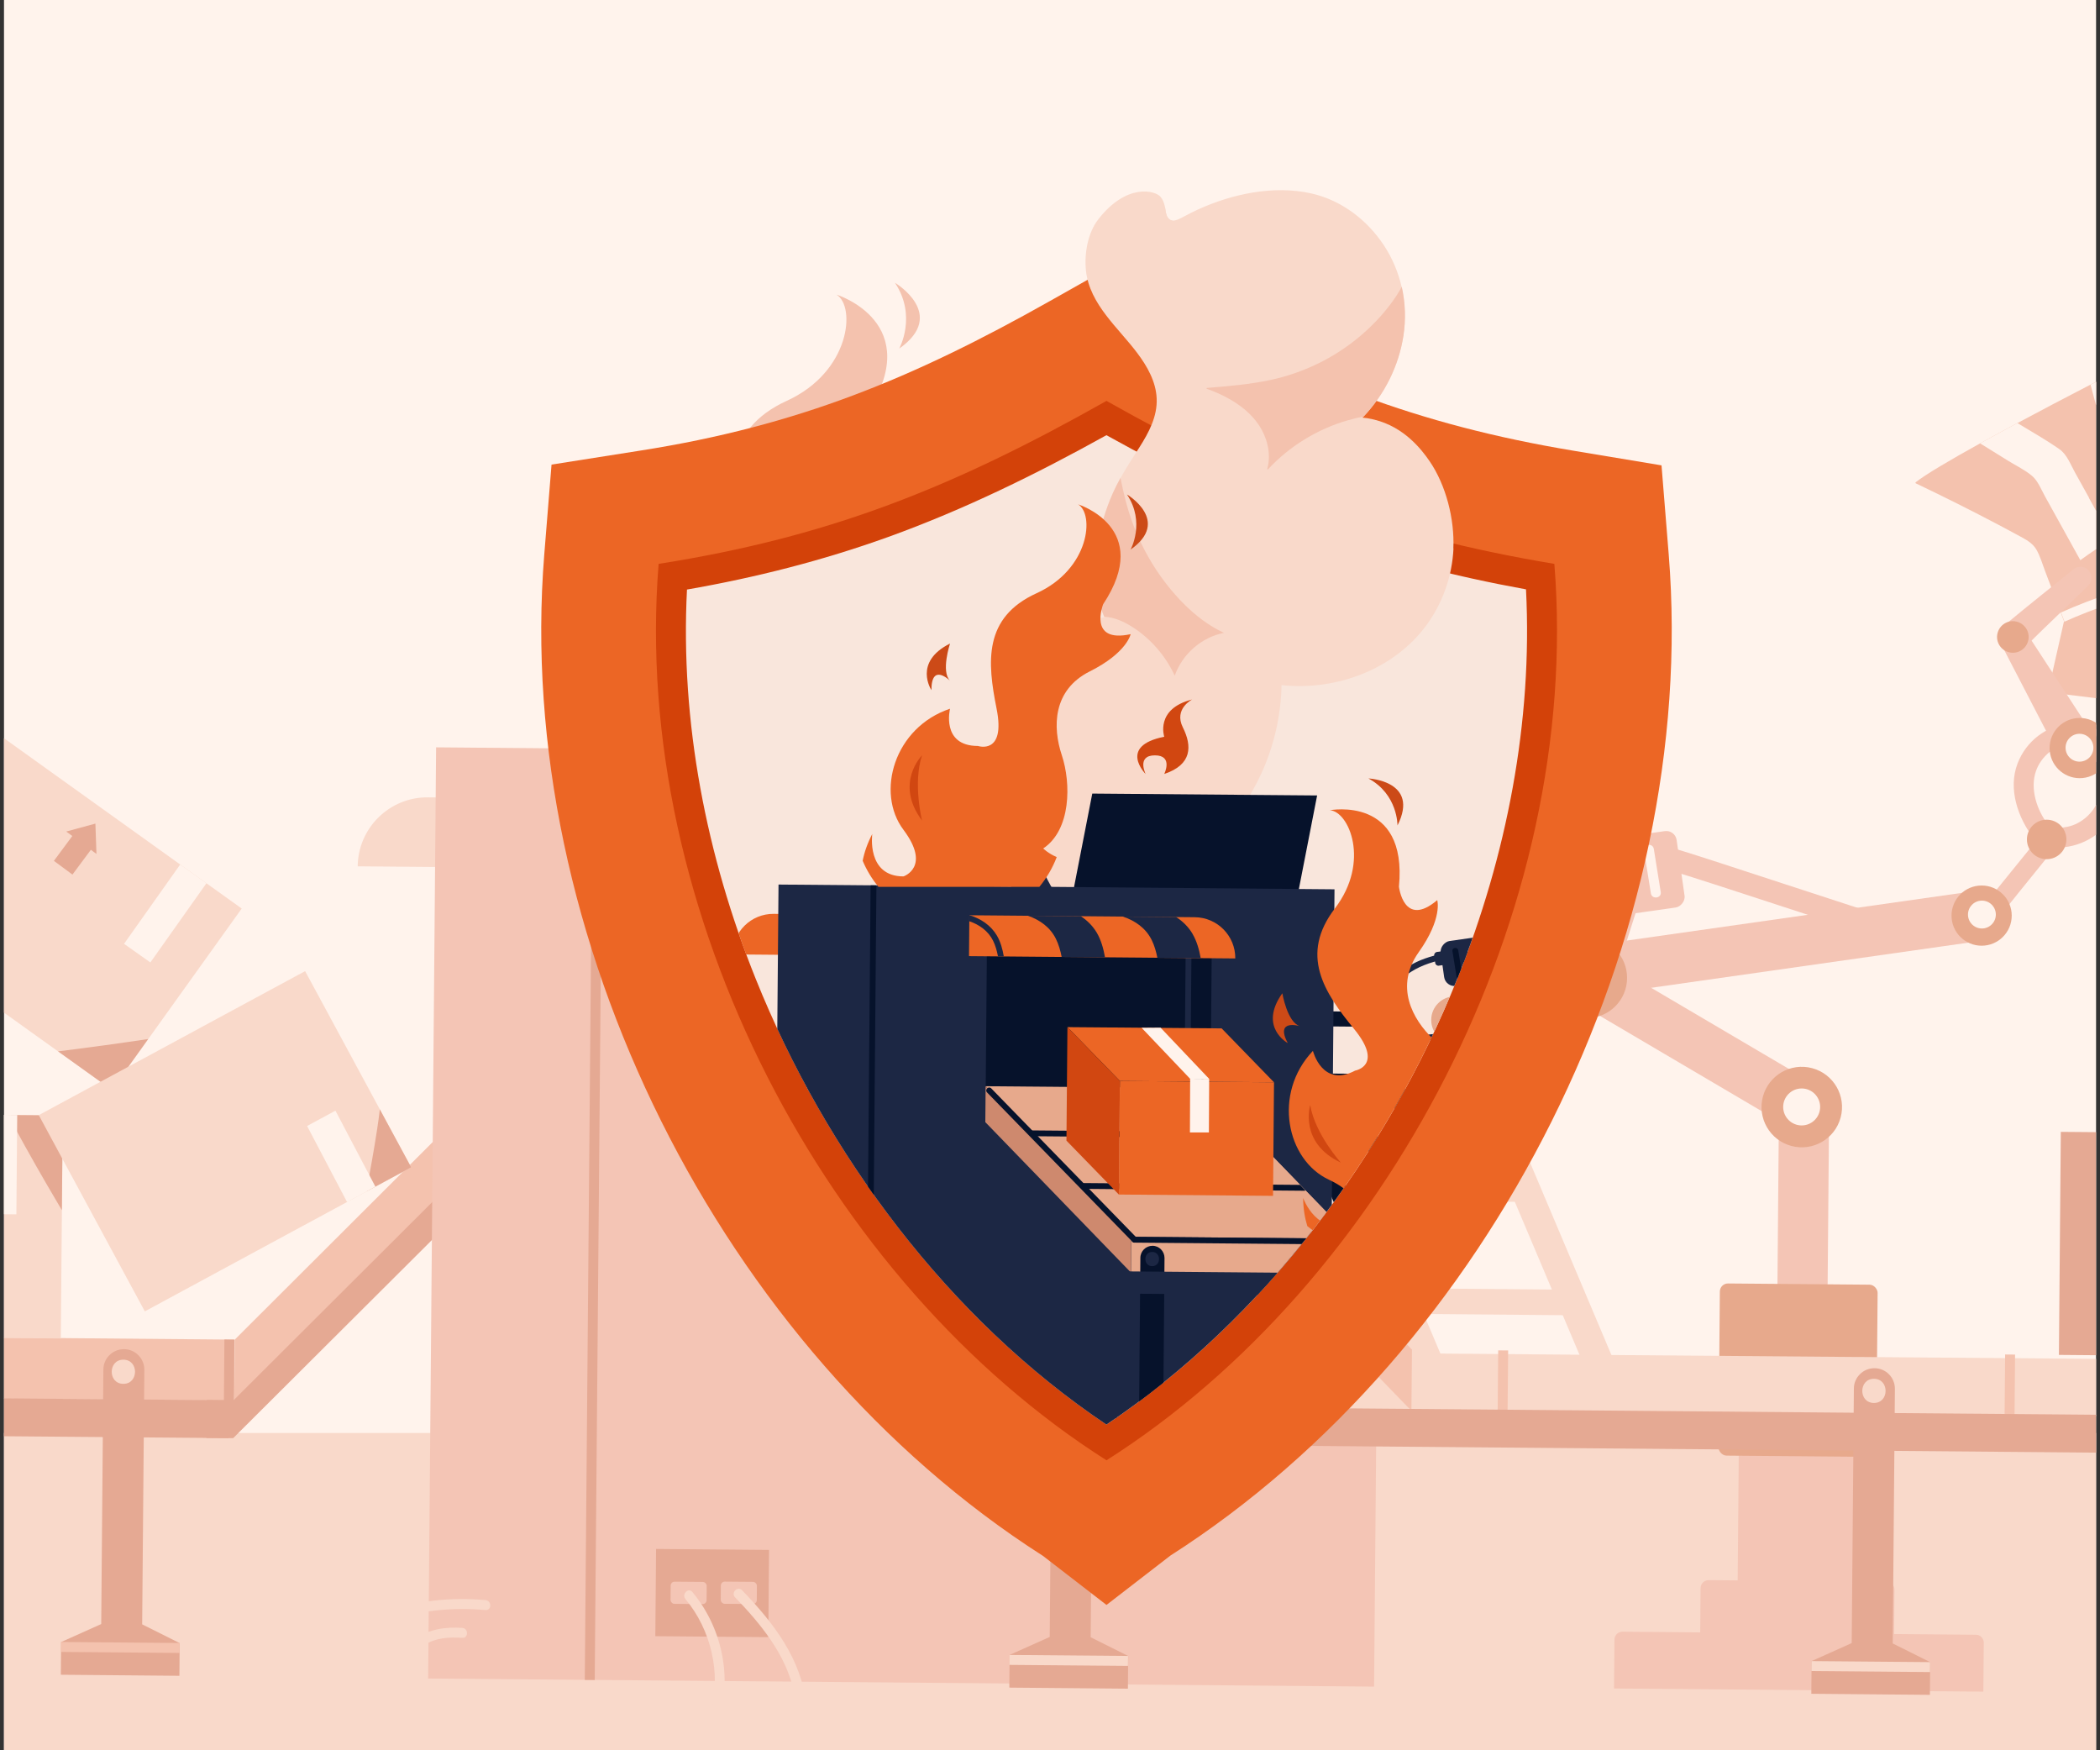 <?xml version="1.0" encoding="UTF-8"?>
<svg id="Layer_1" data-name="Layer 1" xmlns="http://www.w3.org/2000/svg" xmlns:xlink="http://www.w3.org/1999/xlink" viewBox="0 0 300 250">
  <rect x="0" y="0" width="300" height="250" fill="#333333" stroke="none"/>
  <defs>
    <style>
      .cls-1 {
        clip-path: url(#clippath);
      }

      .cls-2, .cls-3 {
        fill: none;
      }

      .cls-2, .cls-3, .cls-4, .cls-5, .cls-6, .cls-7, .cls-8, .cls-9, .cls-10, .cls-11, .cls-12, .cls-13, .cls-14, .cls-15 {
        stroke-width: 0px;
      }

      .cls-16 {
        clip-path: url(#clippath-1);
      }

      .cls-17 {
        clip-path: url(#clippath-4);
      }

      .cls-3 {
        clip-rule: evenodd;
      }

      .cls-18 {
        fill: #f9e6dc;
      }

      .cls-18, .cls-19 {
        fill-rule: evenodd;
      }

      .cls-19 {
        fill: #d34209;
      }

      .cls-4 {
        fill: #f4c2ae;
      }

      .cls-5 {
        fill: #f4c5b5;
      }

      .cls-6 {
        fill: #f9d9ca;
      }

      .cls-7 {
        fill: #1c2744;
      }

      .cls-8 {
        fill: #d14711;
      }

      .cls-9 {
        fill: #cc4a17;
      }

      .cls-10 {
        fill: #ce896e;
      }

      .cls-11 {
        fill: #fff3ec;
      }

      .cls-12 {
        fill: #e5a993;
      }

      .cls-13 {
        fill: #ec6625;
      }

      .cls-14 {
        fill: #e7a98c;
      }

      .cls-15 {
        fill: #06122b;
      }
    </style>
    <clipPath id="clippath">
      <rect class="cls-2" x=".57" width="298.87" height="250"/>
    </clipPath>
    <clipPath id="clippath-1">
      <path class="cls-3" d="m148.94,222.2c-45.98-29.41-75.58-88.45-71.19-142.97l1.04-12.87,12.75-2.01c22.38-3.52,38.82-10.28,58.48-21.37l8.05-4.54,8.05,4.54c19.76,11.15,36.16,17.65,58.62,21.39l12.62,2.1,1.03,12.75c4.39,54.52-25.21,113.57-71.19,142.97l-9.13,7.05-9.13-7.05Z"/>
    </clipPath>
    <clipPath id="clippath-4">
      <path class="cls-3" d="m217.81,99.05c.37-4.95.44-9.91.19-14.87-.06-.01-.13-.02-.19-.04V20.75h-68.07v45.86c-7.4,3.8-14.96,7.24-22.83,10.08-9.41,3.39-18.97,5.81-28.78,7.52-.97,18.93,2.77,38.04,9.81,55.58,10.04,25.01,27.57,48.57,50.12,63.69,22.55-15.12,40.08-38.68,50.12-63.69,5.19-12.94,8.58-26.73,9.62-40.68h0v-.06Z"/>
    </clipPath>
  </defs>
  <g>
    <rect class="cls-11" x=".57" width="298.87" height="250"/>
    <g class="cls-1">
      <rect class="cls-6" x="-42.61" y="204.68" width="514.58" height="45.32"/>
      <g>
        <g>
          <polygon class="cls-6" points="249.87 240.06 245.31 240.02 191.31 112.33 195.88 112.36 249.87 240.06"/>
          <polygon class="cls-6" points="225.52 240.05 220.96 240.01 212.57 220.17 212.57 220.17 211.02 216.5 211.01 216.5 205.72 203.98 205.72 203.98 204.17 200.31 204.17 200.31 198.81 187.64 198.14 186.06 197.26 183.98 191.96 171.45 190.8 168.69 190.42 167.79 166.96 112.32 171.53 112.36 194.98 167.82 196.53 171.49 201.83 184.02 203.38 187.68 208.74 200.36 208.74 200.36 210.29 204.02 210.29 204.03 215.58 216.55 215.59 216.55 217.13 220.22 217.14 220.22 225.52 240.05"/>
          <rect class="cls-6" x="186.69" y="137.6" width="18.97" height="3.65" transform="translate(1.2 -1.68) rotate(.49)"/>
          <rect class="cls-6" x="192.85" y="152.77" width="18.97" height="3.65" transform="translate(1.34 -1.73) rotate(.49)"/>
          <polygon class="cls-6" points="217.7 168.02 217.67 171.67 191.96 171.45 190.8 168.69 190.42 167.79 217.7 168.02"/>
          <polygon class="cls-6" points="225.06 184.22 225.03 187.87 198.81 187.64 198.14 186.06 197.26 183.98 225.06 184.22"/>
          <polygon class="cls-15" points="232.44 200.61 232.41 204.27 230.18 204.24 210.29 204.03 207.25 204 205.72 203.98 205.72 203.98 204.17 200.31 205.69 200.33 208.74 200.36 228.63 200.57 232.44 200.61"/>
          <polygon class="cls-6" points="239.8 216.81 239.77 220.46 217.14 220.22 214.09 220.19 212.57 220.17 212.57 220.17 211.02 216.5 212.54 216.52 215.59 216.55 239.8 216.81"/>
        </g>
        <g>
          <path class="cls-4" d="m345.04,82.73c-7.02-5.03-23.1-15.38-23.1-15.38,0,0-6.52-17.84-7.67-18.79-.41-.33-.83-.61-1.37-.58-.64.04-1.29.43-1.87.68-.52.23-5.2,2.56-11.1,5.61-.43.22-.86.44-1.29.67-3.33,1.72-6.97,3.63-10.44,5.49-1.85.99-3.65,1.97-5.33,2.9-4.26,2.36-7.73,4.4-9.2,5.55-.05.04-.04.13.02.16,3.99,1.9,7.94,3.88,11.85,5.94.99.52,1.98,1.05,2.97,1.59.93.51,1.86.99,2.41,1.94.53.92.84,2,1.21,2.99l1.21,3.2c.35.93.7,1.85,1.05,2.78.16.42.32.84.47,1.25,0,.03-.01.06-.02.09-.75,3.31-1.5,6.62-2.25,9.94-.01.07.03.12.1.13,4.14.51,8.28,1.03,12.42,1.54,2.07.26,4.14.51,6.21.77.24.03.47.06.7.09.15.02.55.14.7.09.08-.03.15-.09.21-.16.14-.15.25-.36.36-.49.19-.23.4-.45.6-.66.38-.39.79-.77,1.21-1.12,1.31-1.08,2.81-1.96,4.4-2.56.49-.18.98-.34,1.48-.47.29-.08.59-.15.88-.21.2-.04.38-.09.55-.15.42-.15.74-.38.95-.86.35-.81.52-1.73.77-2.58.13-.45.24-.89.38-1.33.21-.66.58-.96,1.21-1.19,1.93-.71,3.88-1.35,5.82-2.03,4.47-1.56,8.94-3.12,13.41-4.68.08-.03.11-.12.05-.17Z"/>
          <path class="cls-11" d="m322.98,77.64c-.03.93-.05,1.87-.08,2.8-.06,2.13-.13,4.26-.19,6.4-.09,2.91-.17,5.82-.26,8.74-.17.06-.35.11-.55.15-.29.06-.59.13-.88.21.11-3.57.21-7.14.32-10.7.06-2.07.12-4.13.18-6.2.02-.6.04-1.2.05-1.8.02-.63,0-.89-.6-1.16-.88-.38-1.94-.54-2.86-.78-4.02-1.06-8.08-1.92-12.15-2.75-1.64-.34-2.32-1.15-2.85-2.7-.67-1.96-1.3-3.94-1.91-5.92-.92-2.97-1.76-5.97-2.55-8.98.44-.23.87-.45,1.29-.67.96,3.68,2.01,7.32,3.15,10.95.31.99.63,1.97.96,2.96.27.8.47,2.22,1.27,2.7.79.47,2.09.49,2.98.67,1.04.21,2.07.43,3.1.65,2,.44,3.99.91,5.96,1.42,1.09.28,2.17.57,3.25.87.67.19,1.47.32,1.97.86.57.63.44,1.51.42,2.29Z"/>
          <rect class="cls-5" x="248.31" y="204.85" width="17.03" height="22.79" transform="translate(1.87 -2.2) rotate(.49)"/>
          <rect class="cls-5" x="254.01" y="159.13" width="7.17" height="26.38" transform="translate(1.49 -2.21) rotate(.49)"/>
          <path class="cls-5" d="m295.76,103.28c-3.41.38-6.31,2.55-7.54,5.78-1.39,3.62.06,7.78,2.32,10.7.47.61,1.5.5,2.01.02.61-.58.49-1.41.02-2.01-1.59-2.05-2.61-5.12-1.71-7.66.72-2.05,2.71-3.74,4.88-3.98.77-.09,1.42-.57,1.43-1.41.01-.7-.65-1.52-1.41-1.43Z"/>
          <path class="cls-5" d="m294.89,121.01c3.41-.38,6.31-2.55,7.54-5.78,1.39-3.62-.06-7.78-2.32-10.7-.47-.61-1.5-.5-2.01-.02-.61.58-.49,1.41-.02,2.01,1.59,2.05,2.61,5.12,1.71,7.66-.72,2.05-2.71,3.74-4.88,3.98-.77.09-1.42.57-1.43,1.41-.01.7.65,1.52,1.41,1.43Z"/>
          <path class="cls-5" d="m234.67,125.28c-.08-.1-.2-.17-.37-.16-1.43.02-2.87.07-4.3.14-.25-.08-.55,0-.65.32-1.44,4.54-2.89,9.09-4.33,13.63-.05.17-.02.32.07.43.02.28.26.56.62.48,1.17-.27,2.36-.25,3.55-.32.2-.01.44,0,.68-.03.25.19.69.16.82-.24,1.44-4.54,2.89-9.09,4.33-13.63.11-.35-.14-.58-.42-.62Z"/>
          <path class="cls-7" d="m238.59,121.02s-.04-.01-.06-.02c-.35-.1-.6.02-.66.17-.11.03-.18.1-.19.19-.05.8-.07,1.6-.07,2.4-.09.13-.02.3.3.39l.73.2c-.03-1.11-.05-2.22-.05-3.33Z"/>
          <path class="cls-5" d="m270.4,131.24c-4.09-1.14-27.52-9.02-31.61-10.16,0,1.11.02,2.22.05,3.33,4.15,1.16,27.66,9.05,31.81,10.22-.09-1.13-.17-2.26-.26-3.39Z"/>
          <path class="cls-5" d="m291.79,118.98c-4.4,5.42-8.92,10.98-10.13,12.6,1.11.07,2.23.13,3.35.18,1.11-1.49,4.95-6.23,8.95-11.16-.72-.54-1.45-1.09-2.17-1.63Z"/>
          <path class="cls-5" d="m227.39,141.62c-.27-.22-.51-.33-.86-.21-.25.09-.41.25-.48.47-.33.12-.93.25-1.06.29-.37.12-.73.23-1.1.34-.86.25-1.73.47-2.61.61-1.55.24-3.15.21-4.65-.27-3-.97-4.51-3.88-4.64-6.89-.14-3.31,1.19-6.14,3.99-7.94,2.72-1.75,5.99-2.71,9.15-3.29.9-.16.53-1.54-.37-1.37-5.37.98-12.42,3.27-13.88,9.27-.62,2.55-.41,5.4.8,7.75,1.24,2.42,3.58,3.84,6.24,4.2,1.69.23,3.39.03,5.03-.35.94-.22,1.86-.51,2.77-.81.6-.2,1.47-.31,1.77-.94.13-.26.15-.65-.1-.86Z"/>
          <path class="cls-5" d="m231.73,233.29h50.49c.63,0,1.14.51,1.14,1.14v6.98h-52.76v-6.98c0-.63.51-1.14,1.14-1.14Z" transform="translate(2.05 -2.2) rotate(.49)"/>
          <path class="cls-5" d="m244.05,225.82h25.42c.63,0,1.14.51,1.14,1.14v6.98h-27.7v-6.98c0-.63.51-1.14,1.14-1.14Z" transform="translate(1.98 -2.2) rotate(.49)"/>
          <rect class="cls-14" x="245.59" y="183.42" width="22.54" height="24.59" rx="1.16" ry="1.16" transform="translate(1.69 -2.2) rotate(.49)"/>
          <rect class="cls-5" x="238.1" y="130.94" width="7.17" height="35.47" transform="translate(492.44 15.85) rotate(120.49)"/>
          <rect class="cls-5" x="251.33" y="106.76" width="7.17" height="56.01" transform="translate(352.43 -136.6) rotate(81.9)"/>
          <rect class="cls-5" x="226.35" y="116.82" width="11.02" height="16.61" rx="1.49" ry="1.49" transform="translate(323.07 -122.05) rotate(81.9)"/>
          <rect class="cls-11" x="224.11" y="120.25" width="3.36" height="8.14" rx=".45" ry=".45" transform="translate(317.07 -116.73) rotate(81.9)"/>
          <circle class="cls-14" cx="257.38" cy="158.11" r="5.75" transform="translate(37.95 365.7) rotate(-74.97)"/>
          <circle class="cls-11" cx="257.38" cy="158.11" r="2.64"/>
          <circle class="cls-14" cx="226.69" cy="139.67" r="5.75"/>
          <circle class="cls-14" cx="283.09" cy="130.78" r="4.3"/>
          <circle class="cls-14" cx="292.38" cy="119.9" r="2.82"/>
          <path class="cls-5" d="m298.18,103.68c-2.84-4.35-5.68-8.7-8.53-13.06-.08-.13-.2-.2-.31-.22-.12-.05-.26-.05-.41.04-.81.52-1.73.89-2.6,1.31-.15.07-.23.19-.26.31-.04.11-.04.24.03.38,2.39,4.61,4.79,9.23,7.18,13.84.13.24.35.3.56.25,0,0,0,0,0,0,.7-.16,1.24-.6,1.87-.93.63-.33,1.27-.6,1.82-1.07.04-.03.07-.06.09-.1.38.08.83-.34.55-.77Z"/>
          <path class="cls-5" d="m298.42,81.53s-.01-.02-.02-.02c-.54-.65-1.51-.74-2.17-.21-3.83,3.1-5.74,4.57-10.2,8.27-.12.1.27.3.27.42-.04.17.04.37.31.53.71.4,1.29,1,1.51,1.78.11.38.32.52.52.52.12.01.25,0,.36-.12,4.19-4.16,6.07-5.83,9.32-9.06.57-.57.61-1.48.1-2.1Z"/>
          <path class="cls-14" d="m289.7,91.66c-.38,1.19-1.64,1.85-2.83,1.47-1.19-.38-1.85-1.64-1.47-2.83.38-1.19,1.64-1.85,2.83-1.47,1.19.38,1.85,1.64,1.47,2.83Z"/>
          <path class="cls-5" d="m299.4,104.36s-.02.08-.02.13c-.02.72.17,1.39.3,2.08.14.69.13,1.39.44,2.03,0,0,0,0,0,0,.08.19.27.33.54.28,5.1-1.01,10.2-2.03,15.29-3.04.15-.03.26-.11.32-.21.08-.1.12-.23.08-.4-.21-.94-.5-1.89-.6-2.84-.02-.18-.11-.29-.22-.35-.09-.08-.21-.12-.37-.11-5.17.5-10.35,1-15.52,1.5-.5.05-.56.66-.26.91Z"/>
          <circle class="cls-14" cx="297.1" cy="106.85" r="4.3"/>
          <circle class="cls-11" cx="226.54" cy="139.51" r="2.64"/>
          <circle class="cls-11" cx="283.13" cy="130.63" r="1.99"/>
          <circle class="cls-11" cx="297.07" cy="106.8" r="1.99"/>
          <path class="cls-11" d="m226.09,122.91l.99,6.16c.14.9,1.55.72,1.41-.18l-.99-6.16c-.14-.9-1.55-.72-1.41.18Z"/>
          <path class="cls-11" d="m230.56,122.14l.99,6.16c.14.9,1.55.72,1.41-.18l-.99-6.16c-.14-.9-1.55-.72-1.41.18Z"/>
          <path class="cls-11" d="m234.85,121.44l.99,6.16c.14.9,1.55.72,1.41-.18l-.99-6.16c-.14-.9-1.55-.72-1.41.18Z"/>
          <path class="cls-11" d="m298.43,71.09c-.67-1.2-1.33-2.4-2-3.6-.63-1.13-1.15-2.59-2.24-3.34-1.92-1.34-3.98-2.51-5.99-3.72-1.85.99-3.65,1.97-5.33,2.9.13.08.25.15.38.23,1.22.76,2.45,1.52,3.67,2.28,1.1.68,2.38,1.29,3.36,2.12.87.74,1.33,1.98,1.87,2.95.7,1.26,1.4,2.53,2.1,3.79.98,1.77,1.96,3.54,2.94,5.31,1.46-1.06,2.96-2.06,4.49-3.01-1.09-1.97-2.18-3.94-3.27-5.9Z"/>
          <path class="cls-11" d="m313.93,100.07c-.21.21-.41.43-.6.66-.11.13-.23.34-.36.49,0,0-.01-.01-.01-.02-.86-1.42-1.71-2.84-2.57-4.27-.7-1.17-1.4-2.18-1.52-3.56-.27-3.02-.31-6.08-.35-9.12-4.69,1.08-9.25,2.6-13.64,4.57,0-.03.01-.06.02-.09-.16-.42-.32-.83-.47-1.25,4.69-2.09,9.58-3.7,14.61-4.8.46-.1.89.22.89.69.04,3.09.14,6.18.32,9.26.05.84.16,1.54.59,2.28.35.61.72,1.2,1.09,1.8l2.02,3.36Z"/>
        </g>
        <path class="cls-15" d="m187.28,105.26l-51.34-.44c-.91,0-.93,1.41-.01,1.42l51.34.44c.91,0,.93-1.41.01-1.42Z"/>
        <g>
          <g>
            <g>
              <polygon class="cls-4" points="32.06 191.33 -11.54 190.95 -20.1 190.87 -20.13 190.87 -32.46 190.76 -33.88 190.75 -104.9 190.11 -106.32 190.1 -126.71 189.92 -126.79 198.65 -106.39 198.83 -104.97 198.84 -33.96 199.47 -32.54 199.49 -20.22 199.6 -20.21 199.6 31.99 200.06 33.46 200.07 33.54 191.35 32.06 191.33"/>
              <polygon class="cls-4" points="33.54 191.34 69.56 155.4 69.49 164.13 33.47 200.06 33.54 191.34"/>
            </g>
            <rect class="cls-12" x="28.37" y="194.99" width="8.73" height="1.42" transform="translate(-163.24 226.76) rotate(-89.51)"/>
          </g>
          <polygon class="cls-12" points="9.74 199.81 9.65 199.81 -13.39 199.61 -126.79 198.64 -126.83 204.06 9.69 205.22 9.72 205.22 32.64 205.41 32.69 200 9.74 199.81"/>
          <polygon class="cls-12" points="70.17 163.3 33.36 200.01 29.53 199.97 29.49 205.39 33.31 205.42 70.13 168.72 70.17 163.3"/>
          <g>
            <path class="cls-12" d="m20.31,232.02l.31-36.36c.01-1.62-1.29-2.94-2.9-2.95h0c-1.62-.01-2.94,1.29-2.95,2.9l-.31,36.36-5.73,2.57-.04,4.67,16.94.15.04-4.67-5.35-2.67Z"/>
            <path class="cls-6" d="m17.64,194.21c-2.22-.02-2.25,3.43-.03,3.45,2.22.02,2.25-3.43.03-3.45Z"/>
            <rect class="cls-4" x="16.48" y="226.86" width="1.42" height="16.94" transform="translate(-218.28 250.49) rotate(-89.51)"/>
          </g>
          <g>
            <polygon class="cls-6" points="34.53 129.77 21.18 148.41 15.97 155.67 8.29 150.17 -19.2 130.48 -.64 104.58 25.74 123.48 29.49 126.16 34.53 129.77"/>
            <path class="cls-12" d="m8.29,150.17l7.68,5.5,5.2-7.26c-4.29.64-8.58,1.23-12.88,1.76Z"/>
            <rect class="cls-6" x="-28.74" y="153.44" width="31.86" height="43.26" transform="translate(-187.76 160.76) rotate(-89.51)"/>
            <path class="cls-12" d="m1.14,159.26c.31.57.62,1.15.93,1.72,2,3.67,4.06,7.3,6.19,10.89.19.33.39.65.58.98l.12-13.52-7.82-.07Z"/>
            <g>
              <polygon class="cls-6" points="58.74 166.73 53.64 169.49 52.34 170.19 49.59 171.68 44.01 174.7 42.76 175.37 20.69 187.31 5.54 159.28 27.61 147.35 27.68 147.31 28.86 146.67 28.86 146.67 34.41 143.67 38.46 141.48 43.59 138.71 54.26 158.45 58.74 166.73"/>
              <path class="cls-12" d="m54.26,158.45c-.11.94-.23,1.88-.38,2.82-.45,2.98-1,5.95-1.54,8.92l6.4-3.46-4.48-8.28Z"/>
            </g>
            <path class="cls-11" d="m-2.15,159.22l-.12,14.19,4.61.04.12-14.19-4.61-.04Z"/>
            <path class="cls-11" d="m25.74,123.48l-8.02,11.33,3.76,2.66,8.01-11.31-3.75-2.68Z"/>
            <path class="cls-11" d="m47.92,158.64l-4.05,2.19,5.71,10.86,2.76-1.49,1.29-.7-5.71-10.86Z"/>
            <polygon class="cls-12" points="13.78 121.97 13.63 117.64 9.46 118.77 10.33 119.41 7.7 122.96 10.35 124.92 12.98 121.38 13.78 121.97"/>
          </g>
        </g>
        <g>
          <path class="cls-6" d="m51.1,123.74l64.73.56.09-9.94-54.79-.47c-5.49-.05-9.98,4.37-10.03,9.86Z"/>
          <polygon class="cls-6" points="119.94 110.06 174.59 110.53 165.12 86.57 110.47 86.1 119.94 110.06"/>
          <polygon class="cls-12" points="188.18 110.84 133.53 110.38 138.55 84.65 193.21 85.12 188.18 110.84"/>
          <rect class="cls-5" x="62.8" y="106.27" width="133.01" height="135.14" transform="translate(-45.64 301.64) rotate(-89.51)"/>
          <rect class="cls-12" x="112.77" y="119.97" width="54.65" height="42.21" transform="translate(1.22 -1.2) rotate(.49)"/>
          <rect class="cls-12" x="93.66" y="221.32" width="16.14" height="12.46" transform="translate(1.96 -.87) rotate(.49)"/>
          <path class="cls-6" d="m161.26,122.99l-.23,26.99c0,.91,1.41.93,1.42.01l.23-26.99c0-.91-1.41-.93-1.42-.01Z"/>
          <rect class="cls-12" x="18.32" y="172.74" width="133.01" height="1.42" transform="translate(-89.35 256.79) rotate(-89.51)"/>
          <polygon class="cls-6" points="454.24 195.34 304.77 194.14 304 194.13 265.36 193.82 264.58 193.82 224.12 193.49 223.35 193.48 184.71 193.17 183.93 193.17 177.23 193.11 177.21 193.11 172.55 193.08 148.03 192.88 147.95 201.06 177.16 201.29 177.16 201.29 183.86 201.35 184.64 201.35 223.28 201.66 224.05 201.67 264.51 201.99 265.29 202 303.93 202.31 304.7 202.32 454.17 203.52 454.24 195.34"/>
          <polygon class="cls-4" points="166.35 156.23 112.63 155.77 147.99 192.36 201.71 192.82 166.35 156.23"/>
          <polygon class="cls-6" points="148.03 192.32 112.63 155.77 112.55 164.5 147.95 201.05 148.03 192.32"/>
          <polygon class="cls-4" points="201.71 192.78 201.63 201.51 181.88 181.11 180.49 179.67 169.49 168.32 168.1 166.88 166.24 164.96 166.31 156.23 176.7 166.96 177.9 168.19 189.08 179.75 190.4 181.11 201.71 192.78"/>
          <path class="cls-6" d="m190.4,181.11c-.09.04-.2.07-.32.07l-53.47-.46c-.92,0-.9-1.43.01-1.42l52.46.45,1.32,1.36Z"/>
          <path class="cls-6" d="m177.42,166.96l-53.47-.46c-.91,0-.93,1.41-.01,1.42l53.47.46c.91,0,.93-1.41.01-1.42Z"/>
          <g>
            <rect class="cls-6" x="145.14" y="154.67" width="37.47" height="27.6" transform="translate(1.45 -1.4) rotate(.49)"/>
            <polygon class="cls-6" points="169.99 141.73 132.52 141.41 145.25 154.5 182.72 154.82 169.99 141.73"/>
            <polygon class="cls-4" points="145.26 154.5 132.52 141.41 132.28 169 145.02 182.1 145.26 154.5"/>
            <path class="cls-15" d="m165.52,153.98l-11.76-12.15c-.68-.62-1.63.43-.96,1.05l11.76,12.15c.68.62,1.63-.43.96-1.05Z"/>
          </g>
          <path class="cls-4" d="m197.37,192.81l-48.56-.42c-.91,0-.93,1.41-.01,1.42l48.56.42c.91,0,.93-1.41.01-1.42Z"/>
          <path class="cls-6" d="m149.3,192.54l-35.32-36.28c-.68-.62-1.63.43-.96,1.05l35.32,36.28c.68.62,1.63-.43.96-1.05Z"/>
          <g>
            <path class="cls-12" d="m155.81,233.86l.31-36.36c.01-1.62-1.29-2.94-2.9-2.95h0c-1.62-.01-2.94,1.29-2.95,2.9l-.31,36.36-5.73,2.57-.04,4.67,16.94.15.04-4.67-5.35-2.67Z"/>
            <path class="cls-4" d="m153.14,196.05c-2.22-.02-2.25,3.43-.03,3.45,2.22.02,2.25-3.43.03-3.45Z"/>
            <rect class="cls-6" x="151.97" y="228.7" width="1.42" height="16.94" transform="translate(-85.79 387.81) rotate(-89.51)"/>
          </g>
          <g>
            <path class="cls-12" d="m275.74,237.41l-.04,4.67-16.94-.15.04-4.67,5.73-2.57.31-36.36c0-.81.34-1.54.88-2.06.53-.53,1.27-.85,2.08-.84,1.62.01,2.91,1.33,2.9,2.95l-.31,36.36,5.35,2.67Z"/>
            <path class="cls-6" d="m267.72,196.94c-2.22-.02-2.25,3.43-.03,3.45,2.22.02,2.25-3.43.03-3.45Z"/>
            <rect class="cls-6" x="266.55" y="229.58" width="1.42" height="16.94" transform="translate(26.93 503.26) rotate(-89.51)"/>
          </g>
          <g>
            <polygon class="cls-4" points="213.95 201.6 215.37 201.61 215.45 192.89 214.03 192.88 213.95 201.6"/>
            <rect class="cls-4" x="282.77" y="197.13" width="8.73" height="1.42" transform="translate(86.83 483.27) rotate(-89.51)"/>
          </g>
          <rect class="cls-12" x="299.98" y="156.16" width="31.86" height="43.26" transform="translate(135.41 492.16) rotate(-89.51)"/>
          <g>
            <path class="cls-6" d="m173.32,124.72l-64.73-.56.09-9.94,54.79.47c5.49.05,9.9,4.54,9.86,10.03Z"/>
            <path class="cls-4" d="m117.07,124.24h-1.42c-.25-1.33-.61-2.64-1.19-3.81-1.19-2.4-3.36-3.92-5.8-4.75v-1.46s.07,0,.07,0c2.71.84,5.15,2.41,6.65,4.94.9,1.52,1.37,3.31,1.69,5.08Z"/>
            <path class="cls-4" d="m139.67,118.48c-1-1.68-2.35-3.01-3.91-4.03l-12.84-.11c2.87,1,5.41,2.8,6.81,5.63.67,1.35,1.09,2.86,1.39,4.39l10.54.09c-.37-2.08-.93-4.18-2-5.97Z"/>
            <path class="cls-4" d="m162.93,118.75c-1.02-1.72-2.41-3.07-4.01-4.1l-12.83-.11v.03c2.91.99,5.49,2.8,6.91,5.66.66,1.32,1.08,2.81,1.38,4.32l10.54.09c-.37-2.06-.93-4.13-1.98-5.9Z"/>
          </g>
          <path class="cls-11" d="m166.96,153.98l-4.61-.03-.06,13.05,4.61.02.06-13.03Z"/>
          <path class="cls-11" d="m155.16,141.56l-4.61.03,11.79,12.39,4.61.02-11.79-12.44Z"/>
          <rect class="cls-5" x="95.79" y="225.94" width="5.15" height="3.17" rx=".56" ry=".56" transform="translate(1.96 -.84) rotate(.49)"/>
          <rect class="cls-5" x="102.96" y="225.93" width="5.15" height="3.17" rx=".56" ry=".56" transform="translate(1.96 -.9) rotate(.49)"/>
          <path class="cls-6" d="m115.13,243.56c-.51-6.51-4.74-11.88-9.11-16.41-.64-.66-1.65.34-1.01,1,3.63,3.77,7.2,8.08,8.37,13.32.61,2.7.58,5.75-.9,8.17-1.29,2.11-3.44,3.52-5.63,4.57-2.73,1.31-5.69,2.12-8.73,1.89-2.88-.22-5.65-1.27-8.2-2.58-4.89-2.51-9.16-6.11-14.24-8.27-2.98-1.27-6.14-1.86-9.3-2.45-1.65-.31-3.3-.63-4.92-1.06-1.21-.33-2.78-.74-3.26-1.97,0-.05-.15-.67-.16-.7-.16-1.61,1.35-3.33,2.61-4.13,1.61-1.01,3.54-1.13,5.38-1,.91.06.92-1.36.01-1.42-2.37-.16-4.87.15-6.79,1.68-1.62,1.29-3.23,3.63-2.48,5.77,0,.02.01.03.02.04.67,2.15,3.05,2.82,5.16,3.33,3.2.78,6.48,1.18,9.67,2.03,6.32,1.7,11.25,5.99,16.91,9.03,2.65,1.43,5.5,2.6,8.5,3.01,3.15.43,6.23-.15,9.14-1.35,2.44-1.01,4.88-2.37,6.6-4.43,1.89-2.26,2.56-5.16,2.33-8.06Z"/>
          <path class="cls-6" d="m98.93,227.4c-.59-.7-1.59.3-1.01,1,3.67,4.41,5.1,10.57,3.64,16.13-1.35,5.14-5.1,9.53-9.9,11.77-5.26,2.45-11.71,2.03-16.68-.92-4.81-2.85-7.88-7.92-13.38-9.69-3.15-1.01-6.51-1.06-9.77-1.4-1.68-.18-3.36-.44-4.97-.96-3.94-1.25-2.58-3.6-2.55-3.7.07-.1.15-.2.22-.3,5.7-7.62,15.63-10.18,24.82-9.36.91.08.92-1.34.01-1.42-9.73-.88-20.12,2.01-26.09,10.09-.13.17-.25.35-.38.52-.52,1.15-.53,2.26-.16,2.97.66,1.27,1.96,1.95,3.24,2.41,3.12,1.12,6.49,1.21,9.76,1.52,3.42.33,6.65,1.02,9.48,3.06,2.57,1.85,4.65,4.28,7.15,6.2,4.98,3.82,11.84,5.01,17.82,3.06,5.53-1.8,10.04-6.21,12.13-11.62,2.5-6.5,1.02-14.06-3.39-19.36Z"/>
          <polygon class="cls-12" points="454.72 203.8 329.04 202.33 325.22 202.3 292.03 202.01 291.94 202.01 268.9 201.82 147.55 200.78 147.5 206.19 291.99 207.42 292.01 207.42 325.17 207.71 329 207.74 454.67 209.21 454.72 203.8"/>
        </g>
      </g>
      <g>
        <path class="cls-4" d="m112.89,107.33c1.25-1.51,2.26-3.21,2.96-5.08-1.46-.62-2.31-1.47-2.31-1.47,4.77-3.18,4.77-11.13,3.18-15.89-1.59-4.77-1.59-11.13,4.77-14.3,6.36-3.18,6.97-6.36,6.97-6.36-7.33,1.59-4.69-5.1-4.69-5.1,8.64-13.05-4.27-17.05-4.27-17.05,2.78,1.69,1.99,11.02-7.1,15.17-9.09,4.15-8.39,11.75-6.8,19.69,1.59,7.95-3.18,6.36-3.18,6.36-6.36,0-4.77-6.36-4.77-6.36-9.54,3.18-12.71,14.3-7.95,20.66,4.77,6.36,0,7.95,0,7.95-6.36,0-5.33-7.24-5.33-7.24-.84,1.62-1.36,3.15-1.63,4.58.68,1.62,1.59,3.11,2.69,4.44h27.46Z"/>
        <g>
          <path class="cls-4" d="m128.46,49.79s2.57-4.64-.61-9.4c0,0,7.58,4.5.61,9.4Z"/>
          <path class="cls-4" d="m94.47,73.76s-3.18-4.77,3.18-7.95c0,0-1.59,4.77,0,6.36,0,0-3.18-3.18-3.18,1.59Z"/>
          <path class="cls-4" d="m134.2,81.71s-1.59-4.77,4.77-6.36c0,0-3.18,1.59-1.59,4.77,1.59,3.18,1.59,6.36-3.18,7.95,0,0,1.59-3.18-1.59-3.18s-1.59,3.18-1.59,3.18c0,0-4.77-4.77,3.18-6.36Z"/>
          <path class="cls-11" d="m92.88,84.89s-4.77,4.77,0,11.13c0,0-1.59-6.36,0-11.13Z"/>
        </g>
      </g>
    </g>
  </g>
  <g>
    <g>
      <g class="cls-16">
        <polygon class="cls-13" points="73.37 222.2 250.4 243.82 242.77 38.44 73.37 38.44 73.37 222.2"/>
      </g>
      <path class="cls-19" d="m158.07,57.26c-21.93,12.37-39.57,19.44-63.98,23.28-4.01,49.88,24.06,102.68,63.98,128.04,39.92-25.36,67.99-78.16,63.98-128.04-24.87-4.15-42.05-10.91-63.98-23.28"/>
      <path class="cls-18" d="m98.14,84.21c-.97,18.93,2.77,38.04,9.81,55.58,10.04,25.01,27.57,48.57,50.12,63.69,22.55-15.12,40.08-38.68,50.12-63.69,7.04-17.55,10.78-36.67,9.81-55.61-10.34-1.88-20.4-4.45-30.31-8.1-10.29-3.79-20.06-8.61-29.63-13.92-10.05,5.58-20.32,10.62-31.15,14.53-9.41,3.39-18.97,5.81-28.78,7.52"/>
    </g>
    <g class="cls-17">
      <g>
        <g>
          <g>
            <polygon class="cls-15" points="221.47 204.69 218.78 204.66 187.05 129.61 189.73 129.64 221.47 204.69"/>
            <polygon class="cls-15" points="207.15 204.68 204.47 204.66 199.54 193 199.54 193 198.63 190.84 198.63 190.84 195.52 183.48 195.52 183.48 194.6 181.33 194.6 181.32 191.46 173.88 191.06 172.95 190.54 171.73 187.43 164.36 186.75 162.74 186.52 162.21 172.74 129.61 175.42 129.63 189.2 162.23 190.12 164.39 193.23 171.75 194.14 173.9 197.29 181.35 197.29 181.36 198.2 183.51 198.2 183.51 201.31 190.87 201.31 190.87 202.23 193.03 202.23 193.03 207.15 204.68"/>
            <rect class="cls-15" x="184.33" y="144.47" width="11.15" height="2.15" transform="translate(1.26 -1.63) rotate(.49)"/>
            <rect class="cls-15" x="187.95" y="153.38" width="11.15" height="2.15" transform="translate(1.33 -1.66) rotate(.49)"/>
            <polygon class="cls-15" points="202.56 162.35 202.54 164.49 187.43 164.36 186.75 162.74 186.52 162.21 202.56 162.35"/>
            <polygon class="cls-15" points="206.88 171.87 206.86 174.01 191.46 173.88 191.06 172.95 190.54 171.73 206.88 171.87"/>
            <polygon class="cls-15" points="211.22 181.5 211.2 183.65 209.89 183.64 198.2 183.51 196.41 183.49 195.52 183.48 195.52 183.48 194.6 181.33 195.5 181.34 197.29 181.36 208.98 181.48 211.22 181.5"/>
            <polygon class="cls-15" points="215.54 191.02 215.53 193.17 202.23 193.03 200.44 193.01 199.54 193 199.54 193 198.63 190.84 199.52 190.85 201.31 190.87 215.54 191.02"/>
          </g>
          <g>
            <path class="cls-7" d="m263.06,116.36s.01,0,.02,0c.48.13.76.63.64,1.11-.72,2.8-1.05,4.19-1.93,7.47-.02.09-.23-.07-.29-.04-.08.06-.21.07-.36-.04-.38-.28-.85-.45-1.32-.37-.23.04-.35-.04-.4-.15-.04-.06-.06-.14-.03-.22,1.2-3.25,1.64-4.67,2.58-7.19.16-.44.64-.69,1.1-.56Z"/>
            <path class="cls-13" d="m277.4,112.22c-4.12-2.96-13.57-9.04-13.57-9.04,0,0-3.83-10.49-4.51-11.05-.24-.2-.49-.36-.81-.34-.38.02-.76.25-1.1.4-.31.13-3.05,1.51-6.52,3.3-.25.13-.5.26-.76.39-1.96,1.01-4.1,2.13-6.13,3.23-1.09.58-2.14,1.16-3.13,1.7-2.5,1.38-4.54,2.59-5.41,3.26-.03.02-.02.08.01.09,2.34,1.12,4.67,2.28,6.97,3.49.58.31,1.16.62,1.74.93.55.3,1.1.58,1.42,1.14.31.54.49,1.17.71,1.76l.71,1.88c.21.54.41,1.09.62,1.63.09.25.19.49.28.74,0,.02,0,.04-.01.05-.44,1.95-.88,3.89-1.32,5.84,0,.04.02.07.06.08,2.43.3,4.87.6,7.3.91,1.22.15,2.43.3,3.65.45.14.02.28.03.41.05.09.01.32.08.41.05.05-.02.09-.05.12-.09.08-.09.15-.21.21-.29.11-.13.23-.26.36-.39.23-.23.46-.45.71-.66.77-.64,1.65-1.15,2.59-1.5.29-.11.58-.2.87-.28.17-.05.34-.09.52-.12.12-.02.22-.05.32-.09.25-.09.44-.22.56-.5.21-.48.31-1.02.45-1.51.07-.26.14-.52.23-.78.12-.39.34-.56.71-.7,1.13-.42,2.28-.8,3.42-1.19,2.63-.92,5.25-1.83,7.88-2.75.05-.02.07-.07.03-.1Z"/>
            <path class="cls-7" d="m264.44,109.23c-.02.55-.03,1.1-.05,1.64-.04,1.25-.07,2.51-.11,3.76-.05,1.71-.1,3.42-.15,5.14-.1.03-.21.06-.32.09-.17.04-.35.08-.52.12.06-2.1.13-4.19.19-6.29.04-1.21.07-2.43.11-3.64.01-.35.02-.7.03-1.06,0-.37,0-.53-.35-.68-.51-.23-1.14-.32-1.68-.46-2.36-.62-4.75-1.13-7.14-1.62-.97-.2-1.36-.68-1.68-1.59-.39-1.15-.77-2.31-1.12-3.48-.54-1.75-1.04-3.51-1.5-5.28.26-.13.51-.26.76-.39.56,2.16,1.18,4.31,1.85,6.43.18.58.37,1.16.56,1.74.16.47.28,1.31.74,1.59.47.28,1.23.29,1.75.4.61.12,1.22.25,1.82.38,1.17.26,2.34.54,3.51.84.64.16,1.27.33,1.91.51.4.11.87.19,1.15.5.33.37.26.89.25,1.35Z"/>
            <rect class="cls-13" x="220.55" y="183.99" width="10.01" height="13.4" transform="translate(1.65 -1.93) rotate(.49)"/>
            <rect class="cls-7" x="223.9" y="157.12" width="4.21" height="15.5" transform="translate(1.42 -1.94) rotate(.49)"/>
            <path class="cls-15" d="m248.43,124.29c-2,.23-3.71,1.5-4.43,3.4-.82,2.13.04,4.57,1.37,6.29.28.36.88.3,1.18.01.36-.34.29-.83.01-1.18-.94-1.21-1.53-3.01-1.01-4.5.42-1.2,1.59-2.2,2.87-2.34.45-.05.83-.34.84-.83,0-.41-.38-.89-.83-.84Z"/>
            <path class="cls-15" d="m247.93,134.72c2-.23,3.71-1.5,4.43-3.4.82-2.13-.04-4.57-1.37-6.29-.28-.36-.88-.3-1.18-.01-.36.34-.29.83-.01,1.18.94,1.21,1.53,3.01,1.01,4.5-.42,1.2-1.59,2.2-2.87,2.34-.45.05-.83.34-.84.83,0,.41.38.89.83.84Z"/>
            <path class="cls-7" d="m212.53,137.23c-.05-.06-.12-.1-.22-.1-.84.01-1.69.04-2.53.08-.15-.05-.32,0-.38.19-.85,2.67-1.7,5.34-2.54,8.01-.03.1-.01.19.04.25.01.17.15.33.37.28.69-.16,1.39-.15,2.09-.19.12,0,.26,0,.4-.02.15.11.41.09.48-.14.85-2.67,1.7-5.34,2.54-8.01.06-.2-.08-.34-.25-.37Z"/>
            <path class="cls-7" d="m214.83,134.72s-.02,0-.03,0c-.2-.06-.35,0-.39.1-.06.02-.11.06-.11.11-.03.47-.04.94-.04,1.41-.05.08-.01.18.17.23l.43.12c-.02-.65-.03-1.31-.03-1.96Z"/>
            <path class="cls-7" d="m233.53,140.73c-2.4-.67-16.18-5.3-18.58-5.97,0,.65.01,1.31.03,1.96,2.44.68,16.25,5.32,18.7,6-.05-.66-.1-1.33-.15-1.99Z"/>
            <path class="cls-7" d="m246.11,133.52c-2.59,3.19-5.24,6.45-5.95,7.41.65.04,1.31.08,1.97.11.65-.88,2.91-3.66,5.26-6.56-.42-.32-.85-.64-1.28-.96Z"/>
            <path class="cls-7" d="m208.25,146.83c-.16-.13-.3-.2-.51-.13-.15.05-.24.15-.28.28-.2.07-.54.14-.62.17-.22.07-.43.14-.65.2-.5.15-1.02.28-1.54.36-.91.14-1.85.12-2.73-.16-1.76-.57-2.65-2.28-2.73-4.05-.08-1.94.7-3.61,2.35-4.67,1.6-1.03,3.52-1.59,5.38-1.93.53-.1.31-.9-.21-.81-3.16.58-7.3,1.92-8.16,5.45-.36,1.5-.24,3.18.47,4.56.73,1.42,2.1,2.26,3.66,2.47.99.13,1.99.02,2.96-.21.55-.13,1.09-.3,1.63-.48.35-.12.86-.18,1.04-.55.07-.15.09-.38-.06-.51Z"/>
            <path class="cls-13" d="m211.27,200.71h28.73c.63,0,1.14.51,1.14,1.14v3.63h-31.01v-3.63c0-.63.51-1.14,1.14-1.14Z" transform="translate(1.75 -1.93) rotate(.49)"/>
            <path class="cls-8" d="m218.51,196.32h14.01c.63,0,1.14.51,1.14,1.14v3.63h-16.28v-3.63c0-.63.51-1.14,1.14-1.14Z" transform="translate(1.72 -1.93) rotate(.49)"/>
            <rect class="cls-14" x="218.95" y="171.4" width="13.25" height="14.45" rx="1.16" ry="1.16" transform="translate(1.54 -1.93) rotate(.49)"/>
            <rect class="cls-7" x="214.55" y="140.55" width="4.21" height="20.84" transform="translate(456.69 40.89) rotate(120.49)"/>
            <rect class="cls-7" x="222.33" y="126.34" width="4.21" height="32.92" transform="translate(334.2 -99.51) rotate(81.9)"/>
            <rect class="cls-7" x="207.64" y="132.25" width="6.48" height="9.76" rx="1.49" ry="1.49" transform="translate(316.94 -90.96) rotate(81.9)"/>
            <rect class="cls-7" x="206.33" y="134.27" width="1.98" height="4.79" rx=".45" ry=".45" transform="translate(313.42 -87.83) rotate(81.9)"/>
            <circle class="cls-14" cx="225.88" cy="156.52" r="3.38" transform="translate(16.15 334.1) rotate(-74.97)"/>
            <circle class="cls-7" cx="225.88" cy="156.52" r="1.55"/>
            <circle class="cls-14" cx="207.84" cy="145.69" r="3.38"/>
            <circle class="cls-14" cx="240.99" cy="140.46" r="2.53"/>
            <circle class="cls-14" cx="246.45" cy="134.06" r="1.65"/>
            <path class="cls-7" d="m249.86,124.53c-1.67-2.56-3.34-5.12-5.01-7.67-.05-.08-.12-.11-.18-.13-.07-.03-.15-.03-.24.02-.48.3-1.02.52-1.53.77-.09.04-.14.11-.15.18-.02.07-.02.14.02.22,1.41,2.71,2.81,5.42,4.22,8.13.07.14.21.18.33.14,0,0,0,0,0,0,.41-.09.73-.35,1.1-.54.37-.19.75-.35,1.07-.63.02-.02.04-.04.05-.06.22.05.49-.2.32-.45Z"/>
            <path class="cls-7" d="m250,111.51s0,0-.01-.01c-.32-.38-.89-.44-1.27-.12-2.25,1.82-3.38,2.69-6,4.86-.07.06.16.18.16.25-.02.1.02.22.18.31.41.23.76.59.89,1.05.06.22.19.31.31.3.07,0,.15,0,.21-.07,2.46-2.45,3.57-3.43,5.48-5.33.34-.33.36-.87.06-1.23Z"/>
            <path class="cls-14" d="m244.87,117.47c-.22.7-.97,1.09-1.67.86-.7-.22-1.09-.97-.86-1.67.22-.7.97-1.09,1.67-.86.7.22,1.09.97.86,1.67Z"/>
            <path class="cls-7" d="m250.58,124.93s-.01.05-.01.08c-.01.42.1.81.18,1.23.08.41.08.82.26,1.2,0,0,0,0,0,0,.05.11.16.2.32.17,3-.6,5.99-1.19,8.99-1.79.09-.02.15-.06.19-.12.05-.06.07-.14.05-.23-.13-.55-.29-1.11-.35-1.67-.01-.1-.06-.17-.13-.2-.05-.05-.12-.07-.21-.06-3.04.29-6.08.59-9.12.88-.3.03-.33.39-.15.53Z"/>
            <path class="cls-14" d="m259.36,123.87c-.41.61-.24,1.43.37,1.84s1.43.24,1.84-.37c.41-.61.24-1.43-.37-1.84-.61-.41-1.43-.24-1.84.37Z"/>
            <circle class="cls-14" cx="249.22" cy="126.4" r="2.53"/>
            <circle class="cls-7" cx="207.76" cy="145.59" r="1.55"/>
            <circle class="cls-7" cx="241.01" cy="140.37" r="1.17"/>
            <circle class="cls-7" cx="249.2" cy="126.37" r="1.17"/>
            <path class="cls-15" d="m207.49,135.84l.58,3.62c.08.53.91.42.83-.1l-.58-3.62c-.08-.53-.91-.42-.83.1Z"/>
            <path class="cls-15" d="m210.12,135.38l.58,3.62c.08.53.91.42.83-.1l-.58-3.62c-.08-.53-.91-.42-.83.1Z"/>
            <path class="cls-15" d="m212.64,134.97l.58,3.62c.08.53.91.42.83-.1l-.58-3.62c-.08-.53-.91-.42-.83.1Z"/>
            <path class="cls-11" d="m250.01,105.38c-.39-.71-.78-1.41-1.17-2.12-.37-.67-.68-1.52-1.31-1.96-1.13-.78-2.34-1.48-3.52-2.19-1.09.58-2.14,1.16-3.13,1.7.07.05.15.09.22.14.72.45,1.44.89,2.16,1.34.64.4,1.4.76,1.98,1.25.51.43.78,1.16,1.1,1.74.41.74.82,1.49,1.23,2.23.58,1.04,1.15,2.08,1.73,3.12.86-.62,1.74-1.21,2.64-1.77-.64-1.16-1.28-2.31-1.92-3.47Z"/>
            <path class="cls-7" d="m259.11,122.41c-.12.13-.24.25-.36.39-.07.08-.13.2-.21.29,0,0,0,0,0-.01-.5-.84-1.01-1.67-1.51-2.51-.41-.69-.82-1.28-.9-2.09-.16-1.78-.18-3.57-.21-5.36-2.75.63-5.44,1.53-8.01,2.69,0-.02,0-.04.01-.05-.09-.25-.19-.49-.28-.74,2.76-1.23,5.63-2.18,8.58-2.82.27-.06.52.13.52.41.02,1.82.08,3.63.19,5.44.03.49.1.91.35,1.34.21.36.43.71.64,1.06l1.19,1.97Z"/>
          </g>
          <g>
            <path class="cls-7" d="m289.6,138.29c1.27,1.56,3.26,2.31,5.25,1.9,2.23-.46,3.83-2.5,4.56-4.54.15-.43-.23-.9-.63-1-.48-.12-.85.21-1,.63-.51,1.44-1.71,2.91-3.25,3.28-1.24.29-2.71-.16-3.52-1.16-.29-.35-.73-.52-1.15-.26-.35.21-.55.8-.26,1.15Z"/>
            <path class="cls-7" d="m298.65,133.1c-1.27-1.56-3.26-2.31-5.25-1.9-2.23.46-3.83,2.5-4.56,4.54-.15.43.23.9.63,1,.48.12.85-.21,1-.63.51-1.44,1.71-2.91,3.25-3.28,1.24-.29,2.71.16,3.52,1.16.29.35.73.52,1.15.26.35-.21.55-.8.26-1.15Z"/>
            <path class="cls-7" d="m298.63,135.27c4.08.46,8.26.94,9.45,1.02-.32-.57-.64-1.15-.97-1.72-1.09-.08-4.65-.48-8.36-.9-.04.53-.08,1.06-.12,1.59Z"/>
            <path class="cls-13" d="m295.09,201.52h28.73c.63,0,1.14.51,1.14,1.14v3.63h-31.01v-3.63c0-.63.51-1.14,1.14-1.14Z" transform="translate(1.76 -2.65) rotate(.49)"/>
            <path class="cls-14" d="m298.02,133.29c.77-.49,1.8-.25,2.28.52.49.77.25,1.8-.52,2.28-.77.49-1.8.25-2.28-.52-.49-.77-.25-1.8.52-2.28Z"/>
            <path class="cls-7" d="m289.03,136.96c-1.25,2.79-2.51,5.57-3.76,8.36-.04.08-.03.16,0,.22.01.08.06.15.15.19.51.24.99.57,1.47.87.08.05.17.06.24.03.07-.02.13-.06.18-.14,1.52-2.65,3.05-5.29,4.57-7.94.08-.14.04-.27-.05-.35,0,0,0,0,0,0-.3-.3-.69-.42-1.05-.63-.36-.21-.7-.44-1.1-.56-.03,0-.05-.01-.08-.01-.08-.21-.43-.3-.55-.03Z"/>
            <path class="cls-7" d="m278.67,142.58s0,.01,0,.02c-.22.44-.05.99.39,1.22,2.56,1.35,3.81,2.03,6.84,3.58.08.04.1-.21.16-.24.1-.02.19-.11.21-.29.05-.47.24-.93.61-1.23.18-.15.21-.29.16-.4-.02-.07-.06-.14-.15-.17-3.22-1.29-4.56-1.92-7.06-2.92-.44-.18-.94.01-1.16.44Z"/>
            <path class="cls-14" d="m285.77,144.97c.71-.19,1.44.23,1.63.94.19.71-.23,1.44-.94,1.63-.71.19-1.44-.23-1.63-.94-.19-.71.23-1.44.94-1.63Z"/>
            <path class="cls-7" d="m288.98,136.14s.05-.02.07-.03c.36-.22.63-.52.94-.81.3-.29.65-.5.87-.86,0,0,0,0,0,0,.07-.1.08-.24-.03-.36-2.12-2.2-4.23-4.4-6.35-6.61-.06-.07-.14-.09-.21-.09-.07,0-.15.01-.22.09-.4.4-.78.84-1.22,1.2-.08.07-.11.15-.1.22-.01.07,0,.14.06.22,1.89,2.4,3.78,4.8,5.66,7.21.18.23.5.07.53-.16Z"/>
            <path class="cls-7" d="m278.06,135.27s-.01,0-.02-.01c-.4-.29-.49-.86-.2-1.26,1.67-2.36,2.46-3.54,4.46-6.3.05-.07.19.15.26.14.1-.03.22,0,.32.16.26.4.64.72,1.1.82.23.05.32.17.32.29.01.07,0,.15-.05.22-2.28,2.61-3.19,3.78-4.96,5.81-.31.36-.85.42-1.23.14Z"/>
            <path class="cls-14" d="m283.44,129.48c.73.01,1.34-.57,1.35-1.3.01-.73-.57-1.34-1.3-1.35s-1.34.57-1.35,1.3c-.01.73.57,1.34,1.3,1.35Z"/>
            <path class="cls-14" d="m289.6,134.35c1.18-.74,2.74-.39,3.49.8.74,1.18.39,2.74-.8,3.49-1.18.74-2.74.39-3.49-.8-.74-1.18-.39-2.74.8-3.49Z"/>
            <path class="cls-7" d="m290.31,135.53c.55-.34,1.27-.18,1.61.37.34.55.18,1.27-.37,1.61-.55.34-1.27.18-1.61-.37-.34-.55-.18-1.27.37-1.61Z"/>
            <path class="cls-13" d="m285.82,132.69c-1.35.42-2.7.83-4.05,1.25-.71.22-1.43.44-2.14.66-.48.15-1.15.5-1.67.38-.47-.11-.89-.63-1.24-.93-.56-.49-1.12-.98-1.68-1.47-.79-.69-1.58-1.38-2.37-2.07-.12-.1-.24-.21-.36-.32-.17.24-.33.49-.49.73-1.4,2.11-2.67,4.29-3.8,6.55-.2.4-.59.93-.46,1.4.09.33.42.69.6.98.46.74.91,1.49,1.36,2.23.83,1.36,1.67,2.73,2.5,4.09,1.64-.59,3.27-1.18,4.83-1.96.7-.35,1.36-.82,2.09-1.12.73-.31,1.56-.3,2.33-.36.93-.07,1.87-.15,2.8-.22.21-.02.5,0,.7-.05.01,0,.02,0,.03,0,.36-.1.3-.25.35-.57l.04-.24.17-1.06c.11-.67.14-1.2.69-1.64.58-.45,1.21-.82,1.87-1.14-.93-1.61-1.64-3.32-2.11-5.12Z"/>
            <path class="cls-7" d="m285.19,141.65l-.04.24c-.05.32,0,.47-.35.57-.31-.26-.6-.61-.88-.85-.49-.42-.99-.83-1.5-1.22-.49-.37-.98-.72-1.49-1.05-.49-.33-.96-.78-1.56-.64-1.29.28-2.56.72-3.83,1.08-1.28.36-2.55.72-3.83,1.08-.25.07-.55-.14-.52-.41.28-3.17.5-6.35.64-9.53.16-.25.33-.49.49-.73.12.1.24.21.36.32-.13,3.13-.34,6.26-.61,9.38,1.24-.35,2.47-.7,3.71-1.05.68-.19,1.35-.38,2.03-.57.59-.17,1.25-.46,1.86-.5.52-.03,1.02.41,1.43.67.54.35,1.07.72,1.59,1.1.52.38,1.02.78,1.52,1.2.25.21.49.42.73.63.09.08.18.18.27.27Z"/>
          </g>
          <path class="cls-15" d="m184.68,125.46l-30.17-.26c-.54,0-.55.83,0,.83l30.17.26c.54,0,.55-.83,0-.83Z"/>
          <g>
            <g>
              <g>
                <polygon class="cls-14" points="93.45 176.05 67.82 175.82 62.79 175.78 62.77 175.78 55.53 175.71 54.69 175.7 12.95 175.33 12.12 175.33 .13 175.22 .09 180.35 12.08 180.45 12.91 180.46 54.65 180.83 55.48 180.84 62.72 180.91 62.73 180.91 93.41 181.18 94.27 181.19 94.32 176.06 93.45 176.05"/>
                <polygon class="cls-14" points="94.32 176.05 115.49 154.93 115.45 160.06 94.28 181.18 94.32 176.05"/>
              </g>
              <rect class="cls-15" x="91.28" y="178.2" width="5.13" height=".83" transform="translate(-85.57 270.93) rotate(-89.51)"/>
              <rect class="cls-15" x="51.79" y="177.84" width="5.13" height=".83" transform="translate(-124.37 231.08) rotate(-89.51)"/>
            </g>
            <polygon class="cls-7" points="80.33 181.03 80.28 181.03 66.74 180.91 .09 180.35 .06 183.53 80.3 184.21 80.32 184.21 93.79 184.33 93.82 181.14 80.33 181.03"/>
            <polygon class="cls-7" points="115.85 159.58 94.21 181.15 91.96 181.13 91.94 184.31 94.18 184.33 115.82 162.76 115.85 159.58"/>
            <g>
              <path class="cls-7" d="m86.54,199.97l.18-21.37c0-.95-.76-1.73-1.71-1.74h0c-.95,0-1.73.76-1.74,1.71l-.18,21.37-3.37,1.51-.02,2.74,9.96.09.02-2.74-3.15-1.57Z"/>
              <path class="cls-15" d="m84.97,177.74c-1.3-.01-1.32,2.02-.02,2.03s1.32-2.02.02-2.03Z"/>
              <rect class="cls-15" x="84.29" y="196.93" width=".83" height="9.96" transform="translate(-117.92 284.88) rotate(-89.51)"/>
            </g>
            <g>
              <rect class="cls-13" x="51.25" y="138.35" width="13.48" height="25.42" transform="translate(-93.57 207.75) rotate(-89.51)"/>
              <polygon class="cls-13" points="94.9 139.87 87.05 150.82 84 155.09 79.48 151.86 63.32 140.29 74.23 125.06 89.73 136.17 91.94 137.74 94.9 139.87"/>
              <path class="cls-7" d="m79.48,151.86l4.51,3.23,3.06-4.27c-2.52.38-5.04.72-7.57,1.04Z"/>
              <rect class="cls-13" x="57.71" y="153.78" width="18.72" height="25.42" transform="translate(-99.98 232.14) rotate(-89.51)"/>
              <rect class="cls-8" x="33.62" y="153.57" width="18.72" height="25.42" transform="translate(-123.66 207.84) rotate(-89.51)"/>
              <path class="cls-7" d="m75.27,157.2c.18.34.36.68.55,1.01,1.17,2.16,2.39,4.29,3.64,6.4.11.19.23.38.34.57l.07-7.95-4.6-.04Z"/>
              <g>
                <polygon class="cls-13" points="109.13 161.59 106.13 163.21 105.37 163.62 103.75 164.5 100.47 166.27 99.74 166.67 86.77 173.68 77.86 157.21 90.83 150.2 90.87 150.18 91.57 149.8 91.57 149.8 94.83 148.04 97.21 146.75 100.22 145.12 106.5 156.72 109.13 161.59"/>
                <path class="cls-7" d="m106.5,156.72c-.06.55-.14,1.11-.22,1.66-.26,1.75-.59,3.5-.91,5.24l3.76-2.03-2.63-4.87Z"/>
              </g>
              <path class="cls-11" d="m73.34,157.18l-.07,8.34,2.71.02.07-8.34-2.71-.02Z"/>
              <path class="cls-11" d="m45.81,156.96l-.07,8.34,2.71.02.07-8.34-2.71-.02Z"/>
              <path class="cls-11" d="m89.73,136.17l-4.71,6.66,2.21,1.57,4.71-6.65-2.2-1.58Z"/>
              <path class="cls-11" d="m102.77,156.83l-2.38,1.29,3.36,6.38,1.62-.88.76-.41-3.36-6.38Z"/>
              <path class="cls-11" d="m51.47,144.27l-.04,5.15,2.71.02.04-5.15-2.71-.02Z"/>
              <rect class="cls-7" x="57.52" y="143.92" width=".83" height="25.42" transform="translate(-99.19 213.22) rotate(-89.51)"/>
              <path class="cls-7" d="m45.26,152.73l-.03,3.78c.24,0,.48,0,.72,0,2.03,0,4.05-.02,6.07-.03-2.34-1.1-4.56-2.41-6.77-3.75Z"/>
              <path class="cls-7" d="m55.66,170.56c-.27-.37-.55-.74-.83-1.1-.14-.18-.27-.35-.41-.53l-.06,6.81,4.82.04c-1.14-1.77-2.29-3.53-3.53-5.23Z"/>
              <polygon class="cls-7" points="66.86 161.27 65.29 159.27 63.7 161.24 64.34 161.25 64.32 163.84 66.25 163.86 66.28 161.27 66.86 161.27"/>
              <polygon class="cls-7" points="82.71 135.28 82.61 132.74 80.17 133.4 80.68 133.78 79.13 135.86 80.69 137.02 82.23 134.93 82.71 135.28"/>
            </g>
            <g>
              <rect class="cls-13" x="19.01" y="170.05" width="23.34" height="31.69" transform="translate(-155.47 214.98) rotate(-89.51)"/>
              <g>
                <rect class="cls-13" x="33.52" y="195.2" width="13.78" height="18.7" transform="translate(-164.49 243.21) rotate(-89.51)"/>
                <path class="cls-7" d="m31.02,197.65l-.14,13.71,4.43.04c-1.71-4.27-2.92-9.37-4.29-13.75Z"/>
              </g>
              <path class="cls-11" d="m45.38,197.71l-.06,6.44,2.72.02.06-6.44-2.72-.02Z"/>
              <rect class="cls-8" x="3.62" y="185.23" width="23.34" height="31.69" transform="translate(-185.91 214.63) rotate(-89.51)"/>
              <path class="cls-11" d="m9.34,189.35l-.07,7.79,3.2.03.07-7.79-3.2-.03Z"/>
              <path class="cls-11" d="m24.95,174.17l-.08,9.85,3.2.03.08-9.85-3.2-.03Z"/>
              <polygon class="cls-7" points="20.1 193.25 18.53 191.25 16.94 193.22 17.58 193.23 17.56 195.82 19.49 195.84 19.52 193.25 20.1 193.25"/>
              <polygon class="cls-7" points="36.62 177.81 35.04 175.81 33.46 177.78 34.09 177.79 34.07 180.38 36.01 180.4 36.03 177.8 36.62 177.81"/>
            </g>
          </g>
          <g>
            <path class="cls-13" d="m104.64,136.32l38.04.33.05-5.84-32.2-.28c-3.23-.03-5.87,2.57-5.89,5.79Z"/>
            <polygon class="cls-7" points="145.1 128.28 177.22 128.56 171.66 114.47 139.53 114.2 145.1 128.28"/>
            <path class="cls-6" d="m207.64,78.33c-.18,3.94-1.55,7.84-3.9,11.02-4.69,6.34-12.95,9.34-20.66,8.51-.09,4.36-1.08,8.69-2.9,12.65-3.13,6.82-8.65,12.35-15.45,15.52-1.46.68-2.98,1.25-4.53,1.71-.23-.22-.48-.42-.77-.6-.93-.57-1.99-.89-3.03-1.21-1.15-.35-.32,2.43-1.54,2.5-1.02.06-3.25-1.19-4.25-1.05-2.88-4.8-3.61-8.64-4.04-12.38-.44-3.86-.14-7.85.33-11.71.41-3.4,1.27-6.86,3.16-9.75,1.8-2.75,4.52-4.69,7.72-5.38,0-.02-.02-.04-.03-.06-1.37-3.17-1.51-6.89-.96-10.28.41-2.56,1.15-5.06,2.21-7.42.32-.73.68-1.43,1.07-2.12.84-1.51,1.79-2.94,2.72-4.41,1.33-2.09,2.56-4.39,2.45-6.95-.1-2.41-1.35-4.6-2.77-6.49-2.72-3.63-6.79-6.94-7.33-11.74-.27-2.44.26-5.41,1.72-7.31,4.08-5.3,8.21-4.16,8.94-3.26.31.38.49.83.59,1.3,0,.03.01.07.02.11.1.52.12,1.12.41,1.56.18.26.4.38.65.41.5.05,1.1-.27,1.53-.5.69-.37,1.39-.73,2.1-1.06,4.93-2.25,10.83-3.51,16.2-2.32,4.31.96,8.01,3.78,10.41,7.44,1.2,1.82,2.04,3.83,2.52,5.91.52,2.28.61,4.67.24,7.02-.67,4.32-2.7,8.35-5.69,11.52-.04.05-.09.1-.14.14.46.04.89.11,1.31.2.14.03.28.06.42.1,4.21,1.05,6.67,4.19,7.87,5.94,2.34,3.43,3.57,8.28,3.38,12.45Z"/>
            <polygon class="cls-15" points="185.21 128.74 153.09 128.47 156.04 113.35 188.16 113.62 185.21 128.74"/>
            <rect class="cls-7" x="111.51" y="126.05" width="78.17" height="79.43" transform="translate(-16.45 314.94) rotate(-89.51)"/>
            <rect class="cls-15" x="140.89" y="134.11" width="32.12" height="24.81" transform="translate(1.26 -1.34) rotate(.49)"/>
            <rect class="cls-15" x="129.66" y="193.68" width="9.48" height="7.32" transform="translate(1.7 -1.15) rotate(.49)"/>
            <path class="cls-7" d="m169.38,135.88l-.14,15.86c0,.54.83.55.83,0l.14-15.86c0-.54-.83-.55-.83,0Z"/>
            <rect class="cls-15" x="85.38" y="165.12" width="78.17" height=".83" transform="translate(-42.14 288.58) rotate(-89.51)"/>
            <polygon class="cls-14" points="341.58 178.41 253.73 177.7 253.28 177.69 230.57 177.51 230.11 177.51 206.33 177.32 205.88 177.31 183.17 177.13 182.71 177.13 178.77 177.1 178.76 177.1 176.02 177.07 161.61 176.96 161.57 181.76 178.73 181.9 178.73 181.9 182.67 181.93 183.13 181.94 205.84 182.12 206.29 182.12 230.07 182.32 230.53 182.32 253.24 182.5 253.69 182.51 341.54 183.21 341.58 178.41"/>
            <polygon class="cls-14" points="172.38 155.42 140.81 155.15 161.59 176.65 193.16 176.92 172.38 155.42"/>
            <polygon class="cls-10" points="161.61 176.63 140.8 155.15 140.76 160.28 161.56 181.76 161.61 176.63"/>
            <polygon class="cls-14" points="193.16 176.9 193.11 182.03 181.5 170.04 180.69 169.2 174.22 162.52 173.41 161.68 172.31 160.55 172.35 155.42 178.46 161.72 179.16 162.45 185.74 169.24 186.51 170.04 193.16 176.9"/>
            <path class="cls-15" d="m186.51,170.04c-.05.03-.12.04-.19.04l-31.43-.27c-.54,0-.53-.84,0-.83l30.83.26.77.8Z"/>
            <path class="cls-15" d="m178.88,161.73l-31.43-.27c-.54,0-.55.83,0,.83l31.43.27c.54,0,.55-.83,0-.83Z"/>
            <g>
              <rect class="cls-13" x="159.91" y="154.5" width="22.02" height="16.22" transform="translate(1.4 -1.46) rotate(.49)"/>
              <polygon class="cls-13" points="174.52 146.89 152.49 146.71 159.98 154.4 182 154.59 174.52 146.89"/>
              <polygon class="cls-8" points="159.98 154.4 152.49 146.71 152.35 162.92 159.84 170.62 159.98 154.4"/>
              <path class="cls-15" d="m171.89,154.09l-6.91-7.14c-.4-.36-.96.25-.56.62l6.91,7.14c.4.36.96-.25.56-.62Z"/>
            </g>
            <path class="cls-15" d="m190.61,176.91l-28.54-.25c-.54,0-.55.83,0,.83l28.54.25c.54,0,.55-.83,0-.83Z"/>
            <path class="cls-15" d="m162.35,176.76l-20.76-21.32c-.4-.36-.96.25-.56.62l20.76,21.32c.4.36.96-.25.56-.62Z"/>
            <g>
              <path class="cls-15" d="m166.18,201.05l.18-21.37c0-.95-.76-1.73-1.71-1.74h0c-.95,0-1.73.76-1.74,1.71l-.18,21.37-3.37,1.51-.02,2.74,9.96.09.02-2.74-3.15-1.57Z"/>
              <path class="cls-7" d="m164.61,178.82c-1.3-.01-1.32,2.02-.02,2.03s1.32-2.02.02-2.03Z"/>
              <rect class="cls-7" x="163.93" y="198.01" width=".83" height="9.96" transform="translate(-40.05 365.58) rotate(-89.51)"/>
            </g>
            <g>
              <path class="cls-7" d="m236.67,203.13l-.02,2.74-9.96-.09.02-2.74,3.37-1.51.18-21.37c0-.47.2-.9.51-1.21.31-.31.75-.5,1.22-.49.95,0,1.71.78,1.7,1.73l-.18,21.37,3.15,1.57Z"/>
              <path class="cls-15" d="m231.96,179.34c-1.3-.01-1.32,2.02-.02,2.03s1.32-2.02.02-2.03Z"/>
              <rect class="cls-15" x="231.27" y="198.53" width=".83" height="9.96" transform="translate(26.2 433.44) rotate(-89.51)"/>
            </g>
            <g>
              <polygon class="cls-15" points="200.35 182.09 201.19 182.09 201.23 176.96 200.4 176.96 200.35 182.09"/>
              <rect class="cls-15" x="240.8" y="179.46" width="5.13" height=".83" transform="translate(61.41 421.69) rotate(-89.51)"/>
              <polygon class="cls-15" points="287.51 177.68 287.47 182.81 288.31 182.81 288.35 177.68 287.51 177.68"/>
            </g>
            <rect class="cls-13" x="250.92" y="155.38" width="18.72" height="25.42" transform="translate(89.96 426.92) rotate(-89.51)"/>
            <g>
              <path class="cls-13" d="m176.47,136.9l-38.04-.33.05-5.84,32.2.28c3.23.03,5.82,2.67,5.79,5.89Z"/>
              <path class="cls-7" d="m143.41,136.61h-.84c-.15-.78-.36-1.55-.7-2.24-.7-1.41-1.97-2.3-3.41-2.79v-.86s.04,0,.04,0c1.59.49,3.03,1.42,3.91,2.9.53.9.81,1.95.99,2.98Z"/>
              <path class="cls-7" d="m156.69,133.23c-.59-.99-1.38-1.77-2.3-2.37l-7.54-.06c1.69.59,3.18,1.64,4,3.31.39.79.64,1.68.82,2.58l6.19.05c-.22-1.22-.55-2.45-1.17-3.51Z"/>
              <path class="cls-7" d="m170.37,133.39c-.6-1.01-1.41-1.8-2.36-2.41l-7.54-.06v.02c1.71.58,3.23,1.64,4.06,3.33.39.78.63,1.65.81,2.54l6.19.05c-.22-1.21-.55-2.43-1.17-3.47Z"/>
            </g>
            <path class="cls-4" d="m169.02,86.15c-3.15-3.19-5.59-7.09-7.16-11.28-.8-2.14-1.35-4.36-1.79-6.6-.38.69-.74,1.39-1.07,2.12-1.05,2.37-1.8,4.87-2.21,7.42-.55,3.39-.41,7.11.96,10.28,1.48.08,2.84.71,4.09,1.51,2.6,1.68,4.68,4.1,5.98,6.91,1.08-3.08,3.82-5.48,7.03-6.12-2.2-1.02-4.13-2.52-5.83-4.24Z"/>
            <path class="cls-4" d="m200.25,40.96c-.41.77-.89,1.51-1.41,2.22-1.36,1.86-2.98,3.54-4.75,5.01-3.62,3-7.93,5.07-12.53,6.07-3.01.65-6.08.9-9.14,1.15-.07,0-.08.09-.02.12,3.82,1.37,7.71,3.82,8.68,8.05.26,1.12.26,2.29-.04,3.4-.01.05.06.1.1.06,3.07-3.31,7.05-5.75,11.38-7,.75-.22,1.51-.4,2.28-.54,2.99-3.17,5.02-7.21,5.69-11.52.36-2.35.28-4.73-.24-7.02Z"/>
            <path class="cls-6" d="m166.84,31.08c-.3-.44-.32-1.04-.41-1.56-2.11.96-4.04,2.64-4.87,4.82-.48,1.26-.51,2.65.23,3.81.51.8,1.24,1.47,2.05,2,.13-.81.3-1.63.52-2.42.61-2.25,1.64-4.45,3.14-6.23-.25-.03-.47-.14-.65-.41Z"/>
            <path class="cls-11" d="m172.73,154.1l-2.71-.02-.03,7.67h2.71s.04-7.65.04-7.65Z"/>
            <path class="cls-11" d="m256.35,158.69l-2.71-.02-.03,7.65h2.71s.04-7.63.04-7.63Z"/>
            <path class="cls-11" d="m165.8,146.79l-2.71.02,6.93,7.28h2.71s-6.93-7.3-6.93-7.3Z"/>
            <rect class="cls-7" x="130.91" y="196.39" width="3.03" height="1.86" rx=".56" ry=".56" transform="translate(1.7 -1.13) rotate(.49)"/>
            <rect class="cls-7" x="135.12" y="196.38" width="3.03" height="1.86" rx=".56" ry=".56" transform="translate(1.7 -1.17) rotate(.49)"/>
            <path class="cls-7" d="m142.27,206.75c-.3-3.82-2.79-6.98-5.35-9.65-.37-.39-.97.2-.6.59,2.14,2.22,4.23,4.75,4.92,7.83.36,1.59.34,3.38-.53,4.8-.76,1.24-2.02,2.07-3.31,2.69-1.6.77-3.34,1.25-5.13,1.11-1.69-.13-3.32-.75-4.82-1.52-2.87-1.48-5.38-3.59-8.37-4.86-1.75-.74-3.61-1.09-5.46-1.44-.97-.18-1.94-.37-2.89-.63-.71-.19-1.63-.43-1.91-1.16,0-.03-.09-.39-.09-.41-.09-.95.79-1.96,1.54-2.42.94-.59,2.08-.66,3.16-.59.54.04.54-.8,0-.83-1.39-.1-2.86.09-3.99.98-.95.76-1.9,2.13-1.46,3.39,0,0,0,.02.01.03.39,1.26,1.79,1.66,3.03,1.96,1.88.46,3.81.69,5.68,1.2,3.71,1,6.61,3.52,9.94,5.31,1.56.84,3.23,1.53,5,1.77,1.85.25,3.66-.09,5.37-.8,1.43-.59,2.87-1.39,3.88-2.6,1.11-1.33,1.51-3.03,1.37-4.74Z"/>
            <path class="cls-7" d="m132.75,197.25c-.34-.41-.94.17-.6.59,2.16,2.59,3,6.21,2.14,9.48-.8,3.02-3,5.6-5.82,6.92-3.09,1.44-6.88,1.19-9.8-.54-2.83-1.67-4.63-4.65-7.87-5.69-1.85-.59-3.82-.62-5.74-.82-.99-.1-1.97-.26-2.92-.56-2.32-.74-1.52-2.12-1.5-2.18.04-.06.09-.12.13-.18,3.35-4.48,9.19-5.99,14.59-5.5.54.05.54-.79,0-.83-5.72-.51-11.83,1.18-15.33,5.93-.07.1-.15.2-.22.31-.31.68-.31,1.33-.1,1.74.39.75,1.15,1.14,1.91,1.41,1.84.66,3.82.71,5.74.9,2.01.19,3.91.6,5.57,1.8,1.51,1.09,2.73,2.51,4.2,3.64,2.93,2.24,6.96,2.95,10.47,1.8,3.25-1.06,5.9-3.65,7.13-6.83,1.47-3.82.6-8.26-1.99-11.38Z"/>
            <polygon class="cls-7" points="341.86 183.38 268 182.51 265.75 182.49 246.25 182.33 246.19 182.33 232.65 182.21 161.33 181.6 161.3 184.78 246.22 185.51 246.23 185.51 265.72 185.67 267.97 185.69 341.84 186.56 341.86 183.38"/>
          </g>
        </g>
        <g>
          <path class="cls-13" d="m148.48,126.67c1.04-1.26,1.89-2.69,2.48-4.25-1.22-.52-1.93-1.23-1.93-1.23,3.99-2.66,3.99-9.31,2.66-13.31-1.33-3.99-1.33-9.31,3.99-11.98,5.32-2.66,5.84-5.32,5.84-5.32-6.14,1.33-3.93-4.27-3.93-4.27,7.23-10.92-3.57-14.27-3.57-14.27,2.33,1.42,1.67,9.23-5.95,12.7-7.61,3.47-7.03,9.83-5.7,16.49,1.33,6.65-2.66,5.32-2.66,5.32-5.32,0-3.99-5.32-3.99-5.32-7.98,2.66-10.65,11.98-6.65,17.3,3.99,5.32,0,6.65,0,6.65-5.32,0-4.46-6.06-4.46-6.06-.7,1.35-1.14,2.63-1.37,3.83.57,1.35,1.33,2.6,2.25,3.72h22.99Z"/>
          <g>
            <path class="cls-9" d="m161.51,78.5s2.15-3.88-.51-7.87c0,0,6.35,3.77.51,7.87Z"/>
            <path class="cls-9" d="m133.06,98.57s-2.66-3.99,2.66-6.65c0,0-1.33,3.99,0,5.32,0,0-2.66-2.66-2.66,1.33Z"/>
            <path class="cls-8" d="m166.32,105.23s-1.33-3.99,3.99-5.32c0,0-2.66,1.33-1.33,3.99,1.33,2.66,1.33,5.32-2.66,6.65,0,0,1.33-2.66-1.33-2.66s-1.33,2.66-1.33,2.66c0,0-3.99-3.99,2.66-5.32Z"/>
            <path class="cls-8" d="m131.72,107.89s-3.99,3.99,0,9.31c0,0-1.33-5.32,0-9.31Z"/>
          </g>
        </g>
        <g>
          <path class="cls-13" d="m210.79,166.54c.33-1.6.4-3.26.19-4.92-1.32.11-2.29-.17-2.29-.17,2.27-4.23-.86-10.1-3.91-12.99-3.05-2.9-5.55-7.59-2.11-12.45,3.45-4.85,2.65-7.44,2.65-7.44-4.79,4.06-5.47-1.92-5.47-1.92,1.25-13.04-9.87-10.92-9.87-10.92,2.72.16,5.81,7.36.73,14.01-5.08,6.64-1.58,11.98,2.73,17.23,4.3,5.25.15,5.95.15,5.95-4.7,2.5-6.03-2.82-6.03-2.82-5.79,6.1-3.76,15.57,2.26,18.39,6.03,2.82,3.13,5.87,3.13,5.87-4.7,2.5-6.79-3.25-6.79-3.25.02,1.53.24,2.86.6,4.02,1.14.93,2.4,1.67,3.74,2.22l20.29-10.81Z"/>
          <g>
            <path class="cls-9" d="m199.64,117.9s.07-4.43-4.15-6.71c0,0,7.38.34,4.15,6.71Z"/>
            <path class="cls-9" d="m183.97,148.99s-4.23-2.27-.78-7.12c0,0,.7,4.15,2.5,4.7,0,0-3.6-1.1-1.72,2.43Z"/>
            <path class="cls-8" d="m216.45,139.22s-3.05-2.9,1.02-6.57c0,0-1.72,2.43.7,4.15,2.43,1.72,3.68,4.07.78,7.12,0,0-.08-2.97-2.43-1.72s.08,2.97.08,2.97c0,0-5.4-1.65-.15-5.95Z"/>
            <path class="cls-8" d="m187.17,157.84s-1.65,5.4,4.38,8.22c0,0-3.68-4.07-4.38-8.22Z"/>
          </g>
        </g>
      </g>
    </g>
  </g>
</svg>